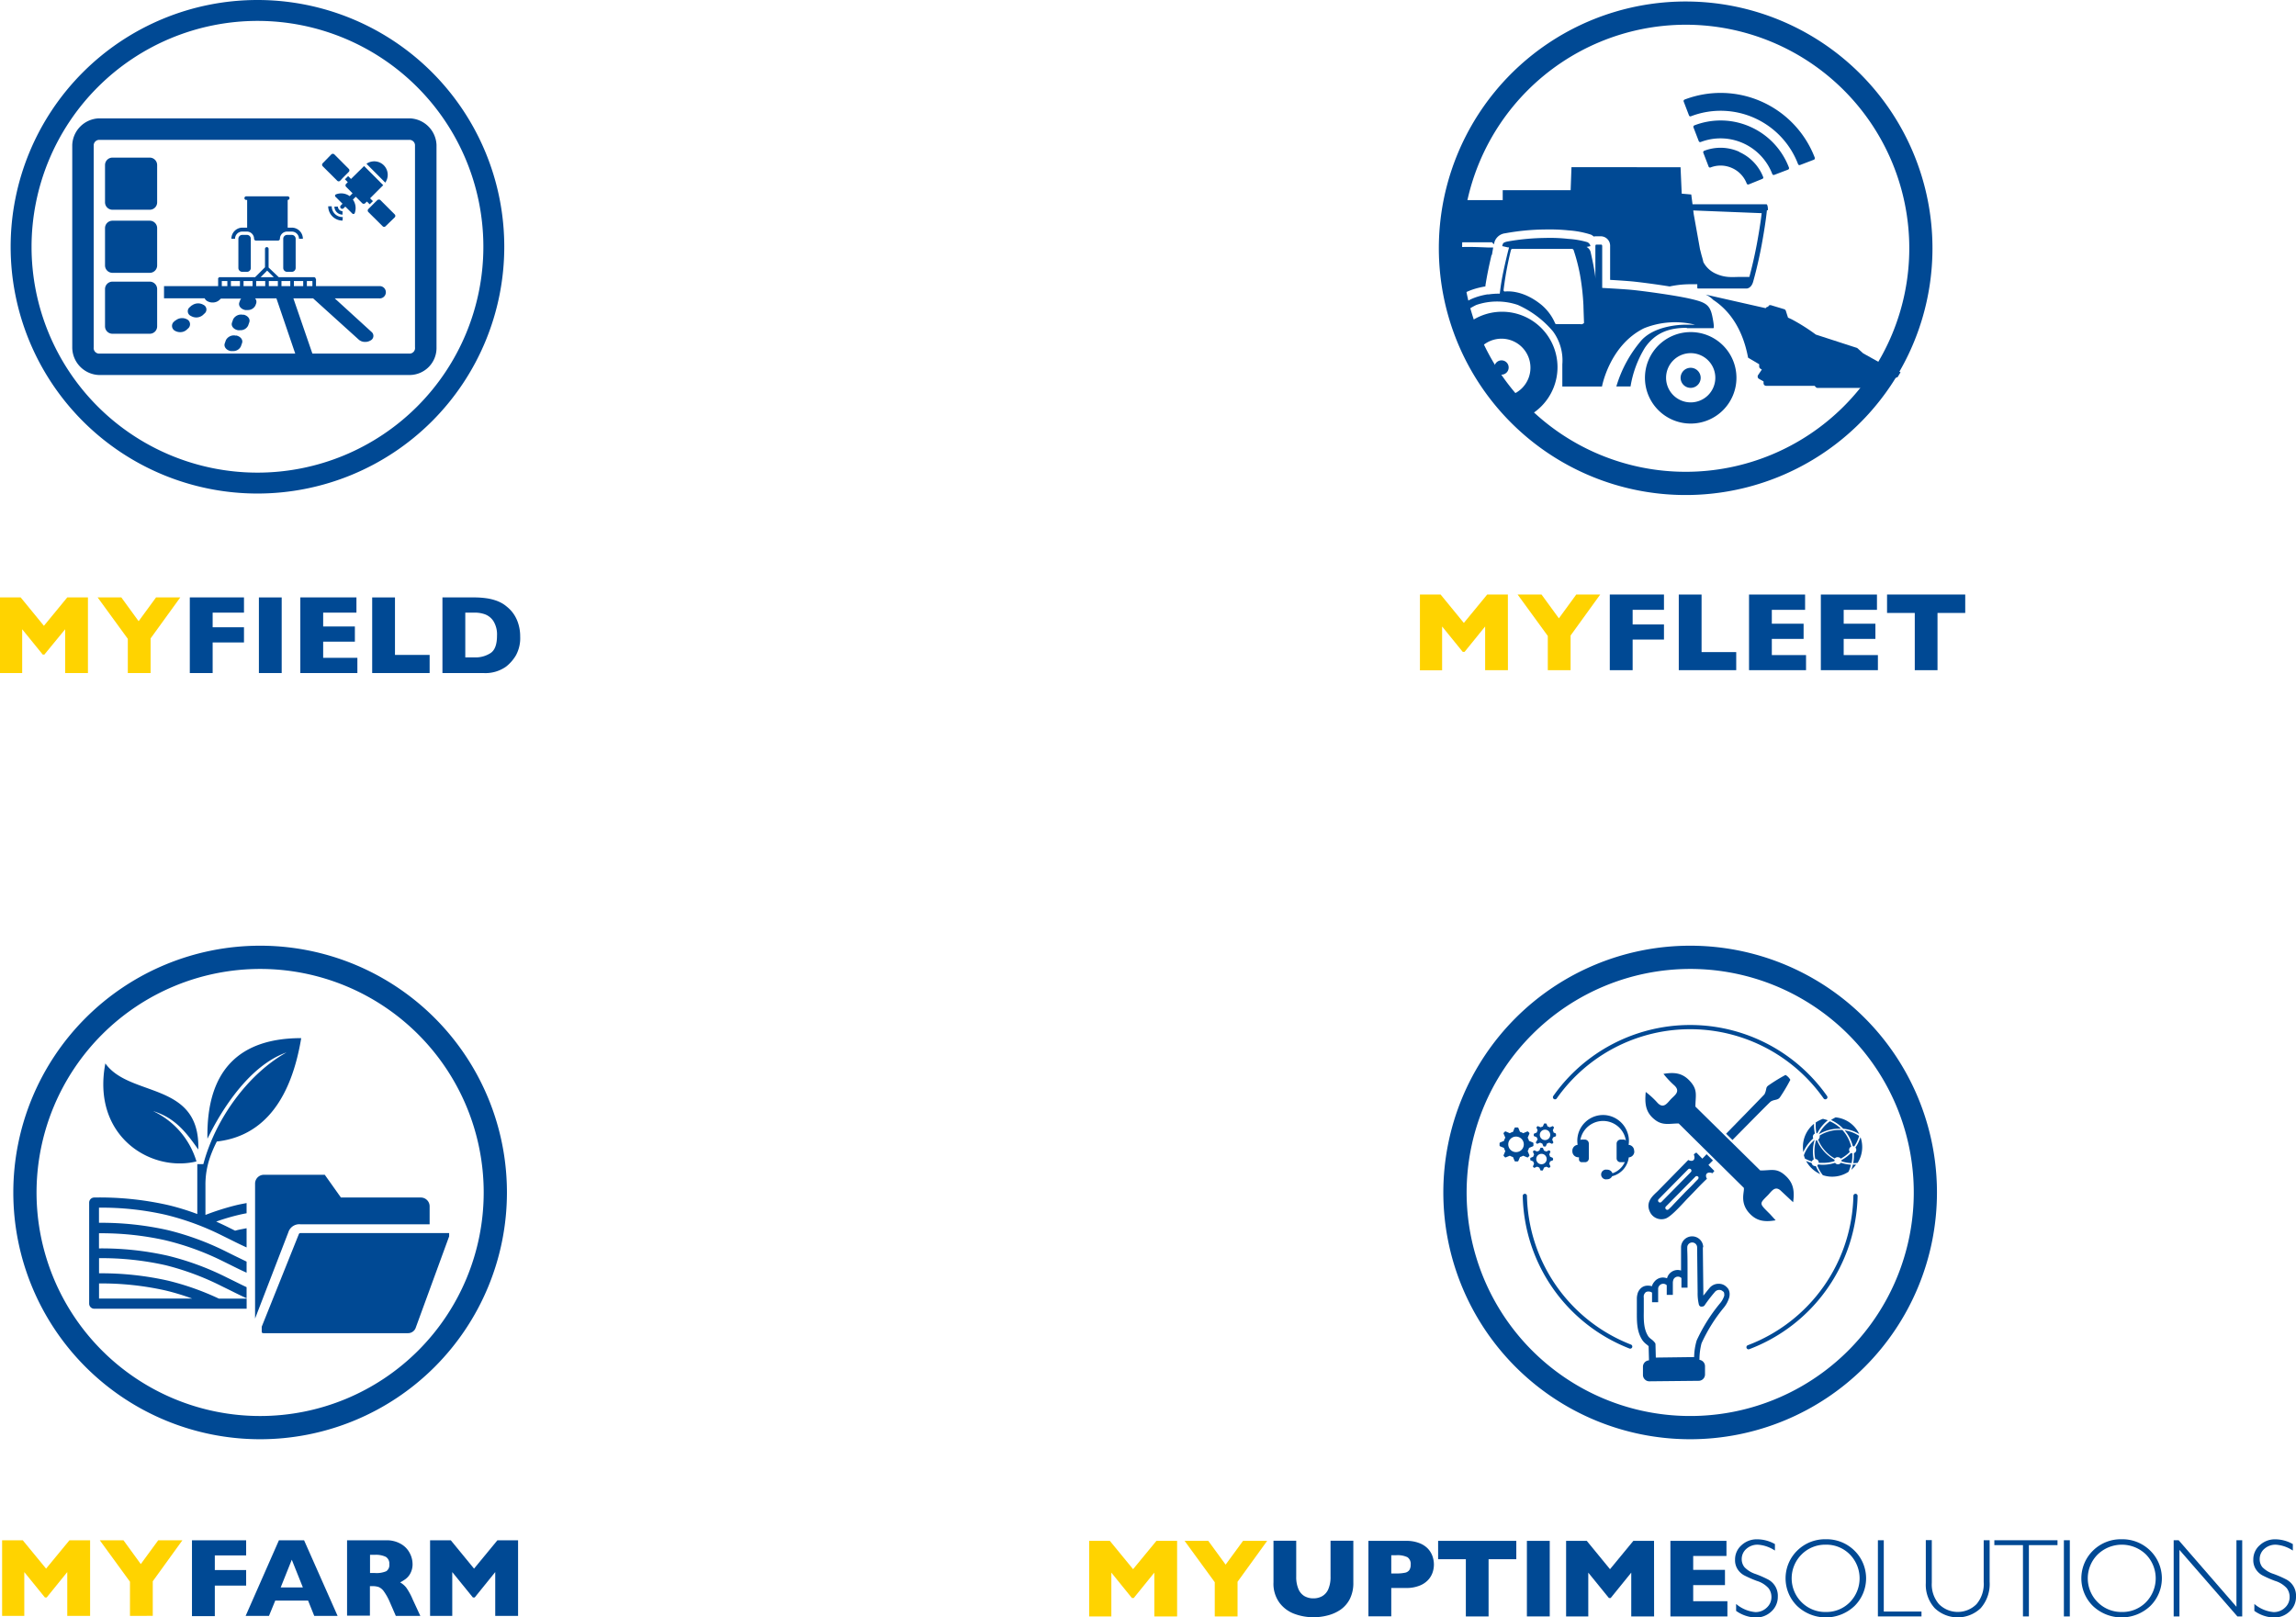 <svg xmlns="http://www.w3.org/2000/svg" xmlns:xlink="http://www.w3.org/1999/xlink" viewBox="0 0 414.06 291.74"><defs><style>.cls-1,.cls-5{fill:none;}.cls-2{fill:#004994;}.cls-3{fill:#ffd300;}.cls-4{clip-path:url(#clip-path);}.cls-5{stroke:#004994;stroke-linecap:round;stroke-miterlimit:10;stroke-width:0.76px;}</style><clipPath id="clip-path"><path class="cls-1" d="M301.83,1.36a44.1,44.1,0,0,0-41,37.24V52.16a44.11,44.11,0,0,0,40.55,37.21h6.05A44.1,44.1,0,0,0,348.1,51.25V39.51A44.09,44.09,0,0,0,307,1.36Z"/></clipPath></defs><g id="Livello_2" data-name="Livello 2"><g id="Livello_2-2" data-name="Livello 2"><path class="cls-2" d="M46.43,3.77A40.74,40.74,0,1,1,5.69,44.51,40.78,40.78,0,0,1,46.43,3.77m0-3.77A44.51,44.51,0,1,0,90.94,44.51,44.5,44.5,0,0,0,46.43,0"/><path class="cls-2" d="M67,59.87a.92.92,0,0,1-.2,1.55,1.77,1.77,0,0,1-.95.25,1.68,1.68,0,0,1-1.14-.4l-8.24-7.45H52.91l4,11.63a.86.86,0,0,1-.16.84,1.45,1.45,0,0,1-.91.51,1.86,1.86,0,0,1-.36,0A1.47,1.47,0,0,1,54,66L49.85,53.82H46a.91.91,0,0,1,.2.9l-.13.36a1.51,1.51,0,0,1-1.45.84,1.72,1.72,0,0,1-.39,0c-.8-.16-1.28-.77-1.07-1.37l.13-.36a1,1,0,0,1,.21-.33H39.84l0,0-.32.29a1.76,1.76,0,0,1-1.16.41,1.86,1.86,0,0,1-1-.26,1.11,1.11,0,0,1-.45-.49H29.58V51.61H68.37a1.11,1.11,0,1,1,0,2.21h-8Zm-24.42.68a1.62,1.62,0,0,0-1.84.8l-.21.6c-.2.6.28,1.21,1.07,1.37a2.58,2.58,0,0,0,.39,0,1.51,1.51,0,0,0,1.45-.84l.21-.6c.21-.6-.28-1.21-1.07-1.37m1.3-3.72a1.62,1.62,0,0,0-1.83.8l-.21.6c-.21.6.27,1.21,1.07,1.37a2.58,2.58,0,0,0,.38,0,1.52,1.52,0,0,0,1.46-.84l.21-.6c.2-.6-.28-1.21-1.08-1.37m-2.61,7.44a1.6,1.6,0,0,0-1.83.8l-.13.36c-.21.6.27,1.22,1.07,1.37a1.69,1.69,0,0,0,.38,0A1.5,1.5,0,0,0,42.24,66l.12-.36c.21-.59-.27-1.21-1.07-1.37m-6.73-9.18-.32.3A.93.93,0,0,0,34.45,57a1.85,1.85,0,0,0,2.11-.15l.32-.3a.93.93,0,0,0-.2-1.57,1.88,1.88,0,0,0-2.12.15m-2.92,2.66L31.4,58a1,1,0,0,0,.18,1.68,1.88,1.88,0,0,0,.9.23,1.71,1.71,0,0,0,1.16-.41l.25-.23a1,1,0,0,0,0-1.57,1.86,1.86,0,0,0-2.21.09"/><path class="cls-2" d="M17.82,21.35H73.93a5,5,0,0,1,4.79,4.79v36.5a4.87,4.87,0,0,1-4.79,5H17.82a5,5,0,0,1-4.79-5V26.14a5,5,0,0,1,4.79-4.79m0,3.88a1,1,0,0,0-.92.91v36.5a1,1,0,0,0,.92,1.14H73.93a1,1,0,0,0,.91-1.14V26.14a1,1,0,0,0-.91-.91Z"/><path class="cls-2" d="M69.21,29.81a2.44,2.44,0,0,0-3.12-.27l3.39,3.4a2.45,2.45,0,0,0-.27-3.13"/><path class="cls-2" d="M62.2,32.34l.52.52-.3.3a.38.38,0,0,0,0,.54l1.16,1.17-.52.51a2.58,2.58,0,0,0-2.47-.32.26.26,0,0,0-.1.42l1.28,1.27-.31.31a.35.35,0,0,0,0,.5.36.36,0,0,0,.51,0l.3-.3,1.28,1.27a.26.26,0,0,0,.42-.09A2.63,2.63,0,0,0,63.64,36l.52-.51,1.16,1.16a.38.38,0,0,0,.54,0l.31-.3.5.5.59-.57-.52-.51,2.37-2.37-3.45-3.45L63.3,32.28l-.52-.52Z"/><path class="cls-2" d="M71.18,39.21a.38.38,0,0,0,0-.54l-2.61-2.61A.36.36,0,0,0,68.3,36a.35.35,0,0,0-.27.11l-.48.47-.58.58-.54.54a.39.39,0,0,0,0,.55L69,40.8a.37.37,0,0,0,.27.12.36.36,0,0,0,.27-.12Z"/><path class="cls-2" d="M58.2,29.44a.39.39,0,0,0,0,.55l2.61,2.6a.36.36,0,0,0,.54,0L61.9,32l1-1a.38.38,0,0,0,0-.54l-2.6-2.61a.43.43,0,0,0-.27-.11.43.43,0,0,0-.28.11Z"/><path class="cls-2" d="M61.77,38.08a.83.83,0,0,1-.83-.82h-.63a1.46,1.46,0,0,0,1.46,1.45Z"/><path class="cls-2" d="M61.82,39.15a1.94,1.94,0,0,1-2-1.94h-.63a2.59,2.59,0,0,0,2.58,2.58Z"/><path class="cls-2" d="M45.23,48.34a.69.69,0,0,1-.7.69h-.84a.7.7,0,0,1-.7-.69V43.06a.7.7,0,0,1,.7-.69h.84a.69.69,0,0,1,.7.69Zm8.09-5.28a.7.7,0,0,0-.7-.69h-.84a.7.7,0,0,0-.7.69v5.28a.7.7,0,0,0,.7.69h.84a.7.7,0,0,0,.7-.69Zm1.25,0h-.65a1.3,1.3,0,0,0-1.3-1.29h-.84a1.3,1.3,0,0,0-1.3,1.29.33.33,0,0,1-.33.33h-4a.33.33,0,0,1-.33-.33,1.3,1.3,0,0,0-1.3-1.29h-.84a1.29,1.29,0,0,0-1.29,1.29h-.66a2,2,0,0,1,1.95-2h.89v-5h-.16a.32.32,0,0,1-.33-.32.33.33,0,0,1,.33-.33h7.47a.33.33,0,0,1,.33.33.32.32,0,0,1-.33.32h0v5h.74a2,2,0,0,1,2,2m2.37,7.3V52a.33.33,0,0,1-.33.33.32.32,0,0,1-.32-.33V50.69h-1V52a.33.33,0,1,1-.66,0V50.69H53V52a.32.32,0,0,1-.32.33.33.33,0,0,1-.33-.33V50.69H50.76V52a.32.32,0,0,1-.32.33.33.33,0,0,1-.33-.33V50.69H48.48V52a.33.33,0,0,1-.33.33.33.33,0,0,1-.32-.33V50.69H46.2V52a.33.33,0,1,1-.65,0V50.69H43.92V52a.33.33,0,0,1-.33.33.32.32,0,0,1-.32-.33V50.69H41.64V52a.33.33,0,0,1-.33.33A.32.32,0,0,1,41,52V50.69H40V52a.33.33,0,0,1-.66,0v-1.6A.32.32,0,0,1,39.7,50H46l1.79-1.79V44.9a.32.32,0,0,1,.32-.33.32.32,0,0,1,.33.33v3.35L50.27,50h6.34a.32.32,0,0,1,.33.32M47,50h2.38l-1.2-1.19Z"/><path class="cls-2" d="M20.28,28.43H27a1.34,1.34,0,0,1,1.34,1.34V36.5A1.33,1.33,0,0,1,27,37.83H20.28a1.34,1.34,0,0,1-1.34-1.34V29.77A1.34,1.34,0,0,1,20.28,28.43Z"/><path class="cls-2" d="M20.28,39.81H27a1.34,1.34,0,0,1,1.34,1.34v6.73A1.33,1.33,0,0,1,27,49.21H20.28a1.34,1.34,0,0,1-1.34-1.34V41.14A1.34,1.34,0,0,1,20.28,39.81Z"/><path class="cls-2" d="M20.28,50.8H27a1.34,1.34,0,0,1,1.34,1.34v6.73A1.33,1.33,0,0,1,27,60.2H20.28a1.34,1.34,0,0,1-1.34-1.34V52.13A1.34,1.34,0,0,1,20.28,50.8Z"/><path class="cls-3" d="M15.86,121.4H11.75v-7.9L8,118.07H7.71L4,113.5v7.9H0V107.76H3.73l4.19,5.12,4.21-5.12h3.73Z"/><path class="cls-3" d="M32.51,107.76l-5.35,7.39v6.25H23.05v-6.17l-5.44-7.47h4.27L25,112.05l3.14-4.29Z"/><path class="cls-2" d="M44,115.88H38.35v5.52H34.23V107.76H44v2.74H38.35v2.64H44Z"/><path class="cls-2" d="M50.8,121.4H46.69V107.76H50.8Z"/><path class="cls-2" d="M64.45,121.4H54.16V107.76H64.28v2.74h-6V113H64v2.74H58.28v2.91h6.17Z"/><path class="cls-2" d="M77.48,121.4H67.12V107.76h4.11v10.37h6.25Z"/><path class="cls-2" d="M93.81,114.83a6.46,6.46,0,0,1-.76,3.36,7.26,7.26,0,0,1-1.8,2.06,6.45,6.45,0,0,1-4.1,1.15H79.79V107.76h5.67a15.19,15.19,0,0,1,2.19.14,9,9,0,0,1,1.64.37,6.58,6.58,0,0,1,1.24.54,5.7,5.7,0,0,1,.91.65,6.06,6.06,0,0,1,1.23,1.34,6.48,6.48,0,0,1,.83,1.8A7.61,7.61,0,0,1,93.81,114.83Zm-4.18-.18a4.57,4.57,0,0,0-.63-2.59,3.13,3.13,0,0,0-1.53-1.25,5.38,5.38,0,0,0-1.81-.31H83.91v8.08h1.75a5,5,0,0,0,2.79-.77C89.24,117.3,89.63,116.24,89.63,114.65Z"/></g><g id="Livello_3" data-name="Livello 3"><path class="cls-2" d="M46.91,174.77A40.32,40.32,0,1,1,6.59,215.09a40.36,40.36,0,0,1,40.32-40.32m0-4.19a44.51,44.51,0,1,0,44.51,44.51,44.5,44.5,0,0,0-44.51-44.51"/><path class="cls-2" d="M35.76,207.36C36.15,195,23.4,198,19,191.81c-2.51,13.14,8.22,19.71,16.43,17.68a14.67,14.67,0,0,0-7.83-9.08c4.15,1.25,6.18,4.15,8.21,7M17.86,231.5a52.6,52.6,0,0,1,12,1.27,43,43,0,0,1,4.81,1.46H17.86Zm36.46-44.25c-10.85,0-17.14,5.49-16.91,18.13,0,.2,5.47-12.46,14.26-15.55-6.82,3.81-12.78,11.84-15,20.15H35.58v9a43.91,43.91,0,0,0-5.27-1.62A55.92,55.92,0,0,0,17,216a.92.92,0,0,0-.92.91v18.24a.92.92,0,0,0,.92.91H44.48v-1.82h-5A48.38,48.38,0,0,0,30.32,231a54.69,54.69,0,0,0-12.46-1.33v-2.73a52.6,52.6,0,0,1,12,1.27A48.67,48.67,0,0,1,40,232l1.41.69c1,.5,2,1,3.06,1.48v-2c-.76-.36-1.51-.73-2.25-1.1l-1.41-.69a50,50,0,0,0-10.5-3.87,54.13,54.13,0,0,0-12.46-1.33v-2.73a52.6,52.6,0,0,1,12,1.27A48.67,48.67,0,0,1,40,227.39l1.4.69c1,.5,2,1,3.07,1.48v-2l-2.26-1.1-1.41-.7a50.14,50.14,0,0,0-10.5-3.87,54.53,54.53,0,0,0-12.45-1.33v-2.73a52,52,0,0,1,12,1.28A48,48,0,0,1,40,222.83l1.4.69c1,.5,2,1,3.07,1.48v-3.46c-.56.11-1.13.21-1.69.34l-.38.1-.18-.09-1.41-.7c-.62-.3-1.22-.58-1.82-.85a39.13,39.13,0,0,1,4.21-1.24c.42-.1.85-.18,1.27-.26V217c-.56.11-1.13.21-1.69.34a45.37,45.37,0,0,0-5.73,1.8v-5.34a14.88,14.88,0,0,1,.81-5,22.73,22.73,0,0,1,1.24-2.9c6.74-.75,13-5.38,15.21-18.59"/><path class="cls-2" d="M77.48,220.83H54.19A2.07,2.07,0,0,0,52,222.27l-6,15.56V213.49a1.59,1.59,0,0,1,1.59-1.59H58.57L61.48,216H75.89a1.59,1.59,0,0,1,1.59,1.59Z"/><path class="cls-2" d="M81,223l-6,16.41a1.48,1.48,0,0,1-1.43,1.06H47.53c-.36,0-.33-.16-.33-.59v-.58l6.67-16.64a.33.33,0,0,1,.32-.25H81Z"/><path class="cls-3" d="M16.25,291.46H12.13v-7.9l-3.71,4.58H8.1l-3.72-4.58v7.9h-4V277.83H4.11l4.2,5.11,4.21-5.11h3.73Z"/><path class="cls-3" d="M32.89,277.83l-5.34,7.39v6.24H23.44V285.3L18,277.83h4.27l3.12,4.29,3.14-4.29Z"/><path class="cls-2" d="M44.39,286H38.74v5.51H34.62V277.83h9.77v2.73H38.74v2.64h5.65Z"/><path class="cls-2" d="M60.88,291.46H56.67l-1.11-2.76H49.64l-1.13,2.76H44.3l6-13.63h4.54Zm-6.26-5.13-2-5-2,5Z"/><path class="cls-2" d="M75.8,291.46H71.38L70.31,289a10.21,10.21,0,0,0-1.07-1.94,2.3,2.3,0,0,0-.92-.79,3.32,3.32,0,0,0-1.15-.17h-.46v5.32H62.59V277.83h7a5.06,5.06,0,0,1,2.77.69,4,4,0,0,1,1.56,1.67,4.25,4.25,0,0,1,.48,1.87,3.45,3.45,0,0,1-.4,1.74,3,3,0,0,1-.84,1,7.27,7.27,0,0,1-1,.62,3.89,3.89,0,0,1,1.08.91,11,11,0,0,1,1.17,2.13Zm-5.59-9.32a1.42,1.42,0,0,0-.62-1.32,4.09,4.09,0,0,0-2-.37h-.86v3.28h.88a4.41,4.41,0,0,0,2.06-.33A1.34,1.34,0,0,0,70.21,282.14Z"/><path class="cls-2" d="M93.43,291.46H89.31v-7.9l-3.7,4.58h-.33l-3.72-4.58v7.9h-4V277.83H81.3l4.19,5.11,4.21-5.11h3.73Z"/></g><g id="Livello_4" data-name="Livello 4"><path class="cls-3" d="M271.94,120.88h-4.11V113l-3.71,4.58h-.33L260.07,113v7.9h-4V107.24h3.73l4.19,5.12,4.21-5.12h3.73Z"/><path class="cls-3" d="M288.58,107.24l-5.34,7.39v6.25h-4.11v-6.17l-5.44-7.47H278l3.13,4.29,3.13-4.29Z"/><path class="cls-2" d="M300.08,115.36h-5.65v5.52h-4.12V107.24h9.77V110h-5.65v2.64h5.65Z"/><path class="cls-2" d="M313.11,120.88H302.75V107.24h4.11v10.38h6.25Z"/><path class="cls-2" d="M325.7,120.88H315.42V107.24h10.11V110h-6v2.5h5.73v2.74h-5.73v2.92h6.17Z"/><path class="cls-2" d="M338.66,120.88H328.37V107.24h10.12V110h-6v2.5h5.72v2.74h-5.72v2.92h6.17Z"/><path class="cls-2" d="M354.41,110.56h-5v10.32h-4.1V110.56h-5v-3.32h14.1Z"/><g class="cls-4"><path class="cls-2" d="M342.87,67.4a.45.45,0,0,0-.48-.37l-.47,0L336,63.73l-1-.9a.52.52,0,0,0-.18-.1l-.35-.11-7-2.27a35.09,35.09,0,0,0-4.35-2.75l-.67-.31-.39-1.22a.45.45,0,0,0-.3-.3l-2.32-.7a.52.52,0,0,0-.37,0,.51.51,0,0,0-.21.27.46.46,0,0,0-.43.25l-10.86-2.46a4.2,4.2,0,0,1,1.38.95c2.62,1.71,5.25,4.83,6.3,10.44l2,1.18v.4a.47.47,0,0,0,.22.4l.26.16-.68,1a.48.48,0,0,0-.06.37.45.45,0,0,0,.22.3l.83.47v.33a.46.46,0,0,0,.46.46h8.75l.19.22a.46.46,0,0,0,.35.16h7.65l.13,0,5.43-1.53h0l1.48-.51a.46.46,0,0,0,.3-.53"/><path class="cls-2" d="M317.7,38.45c-.09.81-.33,2.62-.83,5.35s-1.1,5.07-1.39,6.15c-.23,0-.61,0-1.61,0-1.44,0-2.74.23-4.6-.66a4.71,4.71,0,0,1-2.08-2c-.08-.33-.16-.68-.26-1s-.23-.9-.35-1.33l-1.13-6.3-.09-.7ZM259.37,43.7h9.71a1.45,1.45,0,0,0,.35.35l.08-.39a2.3,2.3,0,0,1,1.93-1.58,42.19,42.19,0,0,1,7.19-.69,35.48,35.48,0,0,1,3.8.12l.5.05a16.67,16.67,0,0,1,4,.77,2.24,2.24,0,0,1,.49.34,1.57,1.57,0,0,1,.37-.05h.93a1.7,1.7,0,0,1,1.65,1.78v6.08c1.9.11,3.25.21,4,.28,1.3.13,4.14.49,6.74.91a17.48,17.48,0,0,1,3.92-.4h1.06v.61c0,.08.05.16.11.16H315s.78,0,1.14-1.15a0,0,0,0,1,0,0s.88-3,1.59-6.89.89-5.84.9-5.92a.44.44,0,0,0,0-.16h.2c0-1-.24-1.07-.24-1.07H305.23L305,35.08l-1.6-.14h-.12l-.21-4.78H283.4l-.15,4.15H271V36.1H259.37v.57h-18.2V44h3.91l2.46-4.14h11.83Z"/><path class="cls-2" d="M260.74,57.93a2.66,2.66,0,0,1,0-.3c0-.08,0-.17,0-.25a1.5,1.5,0,0,1,0-.2h0c.12-.93.92-4.49,7.14-5.52l0-.16c.11-.7.27-1.64.51-2.82s.44-2,.6-2.73l.06.06.23-1.37-.92,0c-.2,0-2.12-.1-3.48-.1s-4,.1-4.62.15c-1.06.09-1.85,1.83-2.23,2.85a6.22,6.22,0,0,0-.45,3.34,3.14,3.14,0,0,0,.58,1l-3.73,2.29,1.26,2.38,1,.37.14.26-3.95,2.08-.67,1,.62,2.08.76.82,5.74-2.61h1.41Z"/><path class="cls-2" d="M313.64,27.37a8.22,8.22,0,0,0-6.31-.17.28.28,0,0,0-.15.15.24.24,0,0,0,0,.22l.95,2.47a.25.25,0,0,0,.14.16.33.33,0,0,0,.22,0,5,5,0,0,1,3.84.1A5,5,0,0,1,315,33.1a.29.29,0,0,0,.15.16.33.33,0,0,0,.22,0l2.47-1A.29.29,0,0,0,318,32a8.25,8.25,0,0,0-4.33-4.58m2-4.54a13.15,13.15,0,0,0-10.1-.27.29.29,0,0,0-.17.37l.95,2.47a.29.29,0,0,0,.15.16.28.28,0,0,0,.22,0,10,10,0,0,1,12.89,5.77.29.29,0,0,0,.15.16.28.28,0,0,0,.22,0l2.47-.94a.29.29,0,0,0,.17-.37,13.16,13.16,0,0,0-6.95-7.35m11.61,5.62s0,0,0-.05a18.18,18.18,0,0,0-23.48-10.49.29.29,0,0,0-.16.15.28.28,0,0,0,0,.22l.95,2.48a.26.26,0,0,0,.15.16.26.26,0,0,0,.21,0,14.94,14.94,0,0,1,19.31,8.63.29.29,0,0,0,.15.16.33.33,0,0,0,.22,0l2.48-.95a.29.29,0,0,0,.16-.15.32.32,0,0,0,0-.17"/><path class="cls-2" d="M304.9,66.34a1.81,1.81,0,1,0,1.8,1.8,1.81,1.81,0,0,0-1.8-1.8"/><path class="cls-2" d="M270.8,71.53A5.22,5.22,0,1,1,276,66.31a5.19,5.19,0,0,1-5.17,5.22m.05-15.3a10,10,0,1,0,10,10,10,10,0,0,0-10-10"/><path class="cls-2" d="M270.8,65a1.29,1.29,0,1,0,1.27,1.29A1.28,1.28,0,0,0,270.8,65"/><path class="cls-2" d="M285.11,58.47h-4.3c-.14,0-.28,0-.35-.13A8.94,8.94,0,0,0,278,55c-3.52-2.88-6.47-2.42-6.61-2.42s-.25-.09-.23-.3.25-2,.54-3.57.72-3.44.8-3.64.17-.17.38-.17h2.6a.18.18,0,0,1,.1,0h7.9a.32.32,0,0,1,.32.25,33.64,33.64,0,0,1,1.11,4.26,42.82,42.82,0,0,1,.65,5.73c0,.36.1,3,.1,3.09s-.31.27-.55.27m19.08.69H309s.25.05-.2-2.13-1.27-2.57-4.3-3.24c-2.73-.6-8.28-1.35-10.18-1.53-1.2-.12-3.67-.26-5.38-.36V44.4c0-.16-.07-.28-.15-.28h-.93c-.08,0-.15.12-.15.28v6c0-.5-.07-.88-.1-1.1-.23-1.46-.53-2.83-.73-3.7a1.45,1.45,0,0,0-.76-1.06l.69-.14s0-.42-.52-.71a15.52,15.52,0,0,0-3.44-.6,29.68,29.68,0,0,0-4.17-.17,41,41,0,0,0-6.87.65c-.63.15-.74.27-.82.53s-.06.24-.07.31h0v0H271l.93.21h.19l0,.1s-.42,1.52-1,4.25a39.73,39.73,0,0,0-.65,4,12.42,12.42,0,0,0-2,.13h0l-.26,0c-5.77,1-5.95,4.27-5.95,4.27h0a.69.69,0,0,0,0,.13,1,1,0,0,1,0,.14.17.17,0,0,0,.29.13A11.83,11.83,0,0,1,266.25,55a11.64,11.64,0,0,1,7.47,0,17.78,17.78,0,0,1,6.35,4.78,8.83,8.83,0,0,1,1.68,5.94v4h7.15s1.36-7.46,7.6-10.52a15,15,0,0,1,9.16-.64H304.1c-1.42,0-5.73.27-8.07,2.81a22.64,22.64,0,0,0-4.54,8.34h2.56a19.28,19.28,0,0,1,2.6-7c1.89-2.72,4.37-3.58,7.54-3.58"/><path class="cls-2" d="M304.9,72.58a4.44,4.44,0,1,1,4.44-4.43,4.44,4.44,0,0,1-4.44,4.43m0-12.68a8.25,8.25,0,1,0,8.25,8.25,8.24,8.24,0,0,0-8.25-8.25"/></g><path class="cls-2" d="M304,4.46a40.32,40.32,0,1,1-40.32,40.32A40.37,40.37,0,0,1,304,4.46m0-4.19A44.51,44.51,0,1,0,348.5,44.78,44.51,44.51,0,0,0,304,.27"/></g><g id="Livello_5" data-name="Livello 5"><path class="cls-3" d="M212.28,291.56h-4.11v-7.9l-3.71,4.58h-.33l-3.71-4.58v7.9h-4V277.93h3.73l4.19,5.11,4.21-5.11h3.73Z"/><path class="cls-3" d="M228.52,277.93l-5.34,7.38v6.25h-4.11v-6.17l-5.44-7.46h4.27l3.13,4.29,3.14-4.29Z"/><path class="cls-2" d="M244.06,285.45a6.38,6.38,0,0,1-.65,3,5.31,5.31,0,0,1-1.74,1.95,7.35,7.35,0,0,1-2.32,1,10.09,10.09,0,0,1-2.48.31,9.92,9.92,0,0,1-3.37-.59,5.92,5.92,0,0,1-2.74-2,5.79,5.79,0,0,1-1.1-3.69v-7.52h4.1v6.46a5.54,5.54,0,0,0,.39,2.23,2.69,2.69,0,0,0,1.08,1.29,3.19,3.19,0,0,0,1.64.41,3.12,3.12,0,0,0,1.6-.41,2.63,2.63,0,0,0,1.09-1.28,5.45,5.45,0,0,0,.39-2.22v-6.48h4.11Z"/><path class="cls-2" d="M258.59,282.22a4.48,4.48,0,0,1-.26,1.48,3.77,3.77,0,0,1-.84,1.34,4.19,4.19,0,0,1-1.57,1,6.32,6.32,0,0,1-2.33.39H250.9v5.11h-4.12V277.93h6.81a6.32,6.32,0,0,1,2.33.39,4.19,4.19,0,0,1,1.57,1,3.88,3.88,0,0,1,.84,1.37A4.57,4.57,0,0,1,258.59,282.22Zm-4.19,0a1.45,1.45,0,0,0-.58-1.34,4.17,4.17,0,0,0-2.06-.36h-.86v3.29h.88a7.15,7.15,0,0,0,1.58-.13,1.25,1.25,0,0,0,.79-.47A1.65,1.65,0,0,0,254.4,282.24Z"/><path class="cls-2" d="M273.45,281.24h-5v10.32h-4.1V281.24h-5v-3.31h14.1Z"/><path class="cls-2" d="M279.48,291.56h-4.12V277.93h4.12Z"/><path class="cls-2" d="M298.3,291.56h-4.12v-7.9l-3.71,4.58h-.32l-3.72-4.58v7.9h-4V277.93h3.73l4.19,5.11,4.21-5.11h3.73Z"/><path class="cls-2" d="M311.52,291.56H301.24V277.93h10.11v2.73h-6v2.5h5.73v2.75h-5.73v2.91h6.17Z"/><path class="cls-2" d="M320.09,278.51v1.17a6.31,6.31,0,0,0-3.08-1.06,3,3,0,0,0-2.08.76,2.42,2.42,0,0,0-.83,1.86,2.31,2.31,0,0,0,.5,1.44,4.82,4.82,0,0,0,2,1.23,18.87,18.87,0,0,1,2.28,1,3.31,3.31,0,0,1,1.73,3.08,3.55,3.55,0,0,1-1.16,2.68,4,4,0,0,1-2.84,1.09,6.39,6.39,0,0,1-3.52-1.2v-1.25a6.21,6.21,0,0,0,3.46,1.47,2.88,2.88,0,0,0,2.06-.8,2.55,2.55,0,0,0,.85-1.94,2.59,2.59,0,0,0-.53-1.58,4.63,4.63,0,0,0-2.11-1.31,21.59,21.59,0,0,1-2.28-1,3.28,3.28,0,0,1-1.16-1.07,3,3,0,0,1-.48-1.78,3.39,3.39,0,0,1,1.16-2.58,4,4,0,0,1,2.8-1.07A6.52,6.52,0,0,1,320.09,278.51Z"/><path class="cls-2" d="M329.26,277.64a7.13,7.13,0,0,1,5.17,2.05,7,7,0,0,1,0,10,7.52,7.52,0,0,1-10.32,0,7,7,0,0,1,0-10A7.12,7.12,0,0,1,329.26,277.64Zm0,13.12a5.92,5.92,0,0,0,4.34-1.76,6.16,6.16,0,0,0,0-8.62,5.92,5.92,0,0,0-4.34-1.76,6,6,0,0,0-4.36,1.76,6.08,6.08,0,0,0,0,8.62A6,6,0,0,0,329.3,290.76Z"/><path class="cls-2" d="M339.72,277.82v12.86h6.8v.88h-7.86V277.82Z"/><path class="cls-2" d="M357.74,277.82h1.07v7.49a6.61,6.61,0,0,1-1.61,4.76,6,6,0,0,1-8.29,0,6.24,6.24,0,0,1-1.61-4.53v-7.74h1.08v7.7a5.41,5.41,0,0,0,1.3,3.85,4.78,4.78,0,0,0,6.76,0,5.61,5.61,0,0,0,1.3-4Z"/><path class="cls-2" d="M371.05,277.82v.88h-5.16v12.86h-1.07V278.7h-5.16v-.88Z"/><path class="cls-2" d="M373.27,277.82v13.74H372.2V277.82Z"/><path class="cls-2" d="M382.6,277.64a7.13,7.13,0,0,1,5.17,2.05,7,7,0,0,1,0,10,7.52,7.52,0,0,1-10.32,0,7,7,0,0,1,0-10A7.12,7.12,0,0,1,382.6,277.64Zm0,13.12A5.94,5.94,0,0,0,387,289a6.16,6.16,0,0,0,0-8.62,6.26,6.26,0,0,0-8.7,0,6.08,6.08,0,0,0,0,8.62A6,6,0,0,0,382.64,290.76Z"/><path class="cls-2" d="M404.36,277.82v13.74h-.87l-10.45-12v12H392V277.82h.9l10.42,12v-12Z"/><path class="cls-2" d="M413.49,278.51v1.17a6.28,6.28,0,0,0-3.08-1.06,3,3,0,0,0-2.07.76,2.42,2.42,0,0,0-.83,1.86,2.3,2.3,0,0,0,.49,1.44,4.93,4.93,0,0,0,2.06,1.23,19.62,19.62,0,0,1,2.28,1,3.28,3.28,0,0,1,1.72,3.08,3.52,3.52,0,0,1-1.16,2.68,4,4,0,0,1-2.83,1.09,6.36,6.36,0,0,1-3.52-1.2v-1.25a6.18,6.18,0,0,0,3.46,1.47,2.89,2.89,0,0,0,2.06-.8,2.54,2.54,0,0,0,.84-1.94,2.58,2.58,0,0,0-.52-1.58,4.69,4.69,0,0,0-2.11-1.31,20.67,20.67,0,0,1-2.28-1,3.28,3.28,0,0,1-1.16-1.07,3,3,0,0,1-.48-1.78,3.39,3.39,0,0,1,1.16-2.58,4,4,0,0,1,2.79-1.07A6.52,6.52,0,0,1,413.49,278.51Z"/><path class="cls-5" d="M329.18,197.91a29.81,29.81,0,0,0-48.75,0M315.33,243a29.85,29.85,0,0,0,19.29-27.29m-59.63,0a29.83,29.83,0,0,0,19,27.17"/><path class="cls-2" d="M304.8,174.77a40.32,40.32,0,1,1-40.31,40.32,40.36,40.36,0,0,1,40.31-40.32m0-4.19a44.51,44.51,0,1,0,44.51,44.51,44.5,44.5,0,0,0-44.51-44.51"/><path class="cls-2" d="M309.17,211.21s-.62-.62-1.07-1.09l.81-.81-1.14-1.12-.77.8-1.07-1.09c-.34.15-.24.15-.47.33.35.85-.08,1.46-1,1L299,214.8c-.69.7-2.32,1.85-1.49,3.71a2.29,2.29,0,0,0,2.78,1.31c1.07-.27,3.39-3,4.26-3.87,1.07-1.09,2.19-2.32,3.28-3.33-.46-.8.06-1.37,1-1Zm5.29,3c.25.59-.9,2.7,1.17,4.78,1.22,1.23,2.55,1.47,4.59,1.12l-1-1.1c-2-2-2-1.82-.38-3.45.66-.69,1.3-1.81,2.39-.71l2.14,2c.3-2.07,0-3.43-1.2-4.62-1.73-1.7-2.7-1.08-4.73-1.11L305.75,199.6c0-2.06.53-3.07-1.17-4.79-1.22-1.22-2.55-1.46-4.59-1.11a16.75,16.75,0,0,0,2,2.12c1.11,1.08,0,1.75-.65,2.43s-1.3,1.81-2.39.71a15,15,0,0,0-2.16-2c-.17,2-.11,3.64,1.64,5,1.44,1.15,2.77.66,4.31.69,3.88,3.85,7.79,7.7,11.68,11.55m-2-8.56s6.7-6.81,6.9-6.94c.67-.43,1.3-.2,1.7-.81a31.44,31.44,0,0,0,1.85-3.12,2.37,2.37,0,0,0-.87-.88,30.3,30.3,0,0,0-3,1.84c-.67.43-.31.66-.79,1.64-.05.1-6.92,7.12-6.92,7.12.38.39.77.77,1.16,1.15M305,211h0a.37.37,0,0,1-.07.41l-5.31,5.39a.35.35,0,0,1-.5-.5l5.32-5.39a.34.34,0,0,1,.49,0s0,0,.06.07Zm-3.24,6.28a7.89,7.89,0,0,1-.7.71l-.13.13a.35.35,0,0,1-.5-.5l5.31-5.38a.35.35,0,0,1,.5,0l.07.09,0,0v.05a.39.39,0,0,1-.1.32l-.55.56c-.51.57-1.22,1.25-1.7,1.72Z"/><path class="cls-2" d="M331,201.56a6.8,6.8,0,0,0-.79.46,7.19,7.19,0,0,1,2.2,1.57,6.91,6.91,0,0,1,2.88.95,5.25,5.25,0,0,0-4.29-3h0"/><path class="cls-2" d="M335,209.75a5.35,5.35,0,0,0,.83-2.86,5.29,5.29,0,0,0-.31-1.78,7.11,7.11,0,0,1-.91,1.88.61.61,0,0,1,.15.41.62.62,0,0,1-.42.6c0,.16,0,.32,0,.47a7.31,7.31,0,0,1-.13,1.33,6.49,6.49,0,0,0,.77-.05"/><path class="cls-2" d="M331.46,208.73a.63.63,0,0,1,.51.26,7.18,7.18,0,0,0,1.62-1.22.59.59,0,0,1-.12-.37.62.62,0,0,1,.38-.58,6.79,6.79,0,0,0-1.6-3,5.52,5.52,0,0,0-.58,0,6.67,6.67,0,0,0-3.51,1,.65.65,0,0,1,0,.21.64.64,0,0,1-.28.53,6.77,6.77,0,0,0,3,3.4.67.67,0,0,1,.5-.24"/><path class="cls-2" d="M334.37,206.82a6.76,6.76,0,0,0,.91-1.94,6.74,6.74,0,0,0-2.61-1,7.1,7.1,0,0,1,1.46,2.85,1.05,1.05,0,0,1,.24.06"/><path class="cls-2" d="M327.65,205.67h-.14a6.78,6.78,0,0,0-.14,3.38.64.64,0,0,1,.62.64.13.13,0,0,1,0,.06c.26,0,.52,0,.78,0a6.74,6.74,0,0,0,2.07-.32s0-.07,0-.11a.68.68,0,0,1,0-.14,7.15,7.15,0,0,1-3.19-3.56"/><path class="cls-2" d="M333.92,209.79a6.36,6.36,0,0,0,.13-1.32c0-.14,0-.29,0-.43a.62.62,0,0,1-.24-.08,7.19,7.19,0,0,1-1.71,1.29s0,.08,0,.12a.34.34,0,0,1,0,.1,6.57,6.57,0,0,0,1.83.32"/><path class="cls-2" d="M325.55,209a7.31,7.31,0,0,0,1.19.5.64.64,0,0,1,.35-.37,7.29,7.29,0,0,1-.15-1.48,7,7,0,0,1,.3-2l-.06,0a6.75,6.75,0,0,0-1.87,2.73,7.19,7.19,0,0,0,.24.7"/><path class="cls-2" d="M328.71,201.83a5.25,5.25,0,0,0-1.27.65c0,.18,0,.35,0,.53a7,7,0,0,0,.14,1.39l.15,0a7.15,7.15,0,0,1,1.9-2.33,8.52,8.52,0,0,0-.9-.26"/><path class="cls-2" d="M328,204.59a7,7,0,0,1,3.68-1H332a6.89,6.89,0,0,0-2-1.34,6.7,6.7,0,0,0-2,2.33.08.08,0,0,1,0,0"/><path class="cls-2" d="M333.86,210.08a6.81,6.81,0,0,1-1.87-.35.63.63,0,0,1-.53.28.61.61,0,0,1-.52-.27,7.16,7.16,0,0,1-2.18.35,6.36,6.36,0,0,1-.87-.06.74.74,0,0,1-.16.19,6.73,6.73,0,0,0,1,1.75,5.25,5.25,0,0,0,1.69.27,5.32,5.32,0,0,0,2.94-.88,7.2,7.2,0,0,0,.45-1.28"/><path class="cls-2" d="M334.77,210.06a5.43,5.43,0,0,1-.57,0h-.05a5.71,5.71,0,0,1-.29.94,5.18,5.18,0,0,0,.91-1"/><path class="cls-2" d="M327.14,202.7a5.33,5.33,0,0,0-2,4.19,5.49,5.49,0,0,0,.07.91,7.19,7.19,0,0,1,1.79-2.46.73.73,0,0,1-.07-.3.65.65,0,0,1,.36-.58,7.67,7.67,0,0,1-.15-1.45c0-.1,0-.21,0-.31"/><path class="cls-2" d="M328.27,211.77a7,7,0,0,1-.8-1.44h-.12a.64.64,0,0,1-.64-.56,6.56,6.56,0,0,1-1-.37,5.39,5.39,0,0,0,2.52,2.36"/><path class="cls-2" d="M306.88,235.66a.53.53,0,0,0,.53-.22l0,0a26.4,26.4,0,0,1,1.83-2.38,1,1,0,0,1,.85-.39.84.84,0,0,1,.64.29l.05,0a.44.44,0,0,1,.09.11.75.75,0,0,1,.08.35v.06a.62.62,0,0,1,0,.23v0a3.86,3.86,0,0,1-.8,1.42,30.17,30.17,0,0,0-4.17,6.65,11.12,11.12,0,0,0-.46,3l-6.91.09-.06-2.37a.48.48,0,0,0-.07-.26,3,3,0,0,0-.7-.69,3.14,3.14,0,0,1-.48-.44c-.9-1.31-.88-3-.86-4.58v-.48l0-1.94a1.7,1.7,0,0,1,0-.44.06.06,0,0,0,0,0,1,1,0,0,1,.16-.37l0,0a1.06,1.06,0,0,1,.16-.19.75.75,0,0,1,.44-.15h.09a1,1,0,0,1,.64.2l0,1.73,1.1,0,0-1.94h0v-.47a.79.79,0,0,1,.19-.54l0,0a.89.89,0,0,1,1.36-.12l0,1.74,1.1,0,0-1.92h0v-.3a1.4,1.4,0,0,1,.05-.34s0,0,0,0a.88.88,0,0,1,.86-.73.9.9,0,0,1,.64.26l0,1.73h1.1l0-2.48h0c0-1.48,0-3.46-.05-4.27V225a.89.89,0,1,1,1.78,0c0,.12.09,8.11.09,8.11a8.79,8.79,0,0,0,.23,2.22.54.54,0,0,0,.44.37m.34-10.72a2,2,0,0,0-4,.05s0,.17,0,.38c0,.71,0,2.36,0,3.76a1.93,1.93,0,0,0-.63-.1,2,2,0,0,0-1.9,1.5,2.14,2.14,0,0,0-.76-.14,2,2,0,0,0-1.58.83,1.93,1.93,0,0,0-.38.74,2.3,2.3,0,0,0-.71-.1h-.1a1.74,1.74,0,0,0-1.09.38,1.91,1.91,0,0,0-.4.44,2,2,0,0,0-.33.78,2.94,2.94,0,0,0-.09.71l0,1.93v.47c0,1.69-.05,3.62,1.06,5.21a3.61,3.61,0,0,0,.68.67c.18.14.3.25.38.32l.07,2.56a1.16,1.16,0,0,0-1.09,1.17l0,1.47a1.12,1.12,0,0,0,.35.81,1.1,1.1,0,0,0,.82.33l8.88-.09a1.12,1.12,0,0,0,.61-.18,1.14,1.14,0,0,0,.53-1v-1.47a1.16,1.16,0,0,0-1-1.13v-.12a11.83,11.83,0,0,1,.37-2.86,29,29,0,0,1,4-6.41,5.16,5.16,0,0,0,1-1.88,2.33,2.33,0,0,0,.07-.53.09.09,0,0,0,0-.05,1.82,1.82,0,0,0-.21-.88,1.52,1.52,0,0,0-.3-.37,1.93,1.93,0,0,0-1.45-.62,2.09,2.09,0,0,0-1.68.78c-.43.51-.79,1-1.1,1.35,0-.18,0-.38,0-.62,0,0-.09-8-.09-8.11"/><path class="cls-2" d="M273.4,207.81a1.4,1.4,0,1,1,1.4-1.39,1.39,1.39,0,0,1-1.4,1.39m2.1-.19a1.92,1.92,0,0,0,.24-.57l.68-.28a.18.18,0,0,0,.12-.16v-.38a.17.17,0,0,0-.12-.16l-.68-.29a2,2,0,0,0-.24-.57l.29-.68a.2.2,0,0,0,0-.2l-.11-.11,0,0-.11-.11a.18.18,0,0,0-.2,0l-.68.29a2,2,0,0,0-.57-.24l-.29-.69a.18.18,0,0,0-.16-.11h-.37a.2.2,0,0,0-.17.11l-.28.69a2,2,0,0,0-.57.24l-.68-.29a.18.18,0,0,0-.2,0l-.11.11,0,0-.11.11a.18.18,0,0,0,0,.2l.29.68a2,2,0,0,0-.24.57l-.68.29a.17.17,0,0,0-.12.16v.38a.18.18,0,0,0,.12.16l.68.28a1.92,1.92,0,0,0,.24.57l-.29.69a.17.17,0,0,0,0,.19l.11.12,0,0,.11.12a.18.18,0,0,0,.2,0l.68-.28a2.87,2.87,0,0,0,.57.24l.28.68a.18.18,0,0,0,.17.11h.37a.16.16,0,0,0,.16-.11l.29-.68a2.87,2.87,0,0,0,.57-.24l.68.28a.18.18,0,0,0,.2,0l.11-.12,0,0,.11-.12a.19.19,0,0,0,0-.19Z"/><path class="cls-2" d="M278,210a.94.94,0,1,1,.93-.94.94.94,0,0,1-.93.94m2-1.17-.46-.19a1.66,1.66,0,0,0-.15-.39l.19-.46a.13.13,0,0,0,0-.13l-.08-.07,0,0-.08-.07a.11.11,0,0,0-.13,0l-.46.19a1.45,1.45,0,0,0-.38-.16l-.19-.46a.12.12,0,0,0-.11-.07h-.25a.12.12,0,0,0-.11.07l-.19.46a1.8,1.8,0,0,0-.38.16l-.46-.19a.11.11,0,0,0-.13,0l-.08.07,0,0-.08.07a.13.13,0,0,0,0,.13l.19.46a1.68,1.68,0,0,0-.16.39l-.46.19a.11.11,0,0,0-.07.11v.25a.11.11,0,0,0,.07.11l.46.19a1.8,1.8,0,0,0,.16.38l-.19.46a.12.12,0,0,0,0,.13l.08.08,0,0,.08.08a.12.12,0,0,0,.13,0l.46-.19a1.4,1.4,0,0,0,.38.16l.19.46a.12.12,0,0,0,.11.08h.25a.12.12,0,0,0,.11-.08l.19-.46a1.18,1.18,0,0,0,.38-.16l.46.19a.12.12,0,0,0,.13,0l.08-.08,0,0,.08-.08a.12.12,0,0,0,0-.13l-.19-.46a1.77,1.77,0,0,0,.15-.38l.46-.19a.12.12,0,0,0,.08-.11V209a.12.12,0,0,0-.08-.11"/><path class="cls-2" d="M278.64,205.64a.94.94,0,1,1,.93-.94.94.94,0,0,1-.93.94m2-1.17-.46-.19a1.66,1.66,0,0,0-.15-.39l.19-.45a.14.14,0,0,0,0-.14l-.08-.07,0,0-.08-.08a.12.12,0,0,0-.13,0l-.45.19a1.68,1.68,0,0,0-.39-.16l-.19-.46a.12.12,0,0,0-.11-.07h-.25a.12.12,0,0,0-.11.07l-.19.46a1.8,1.8,0,0,0-.38.16l-.46-.19a.12.12,0,0,0-.13,0l-.08.08,0,0-.08.07a.14.14,0,0,0,0,.14l.19.45a1.68,1.68,0,0,0-.16.39l-.46.19a.12.12,0,0,0-.08.11v.25a.12.12,0,0,0,.08.11l.46.19a1.8,1.8,0,0,0,.16.38L277,206a.12.12,0,0,0,0,.13l.08.08,0,0,.08.08a.12.12,0,0,0,.13,0l.46-.19a1.4,1.4,0,0,0,.38.16l.19.46a.12.12,0,0,0,.11.08h.25a.12.12,0,0,0,.11-.08l.19-.46a1.34,1.34,0,0,0,.39-.16l.45.19a.12.12,0,0,0,.13,0l.08-.08,0,0,.08-.08a.12.12,0,0,0,0-.13l-.19-.46a1.77,1.77,0,0,0,.15-.38l.46-.19a.12.12,0,0,0,.08-.11v-.25a.12.12,0,0,0-.08-.11"/><path class="cls-2" d="M294.7,207.62a1.07,1.07,0,0,0-1-1.12,4.34,4.34,0,0,0-.15-2.06,4.7,4.7,0,0,0-4.1-3.31,4.65,4.65,0,0,0-5,4.64,5.83,5.83,0,0,0,.06.73h0a1.06,1.06,0,0,0-.95,1.11,1.08,1.08,0,0,0,1,1.13.63.63,0,0,0,.19,0v.39a.5.5,0,0,0,.49.5h.61a.68.68,0,0,0,.68-.69v-2.66a.73.73,0,0,0-.73-.73h-.56a.48.48,0,0,0-.24.07,4.16,4.16,0,0,1,8.21.12.5.5,0,0,0-.38-.19h-.56a.73.73,0,0,0-.73.73v2.66a.69.69,0,0,0,.69.69h.6a.46.46,0,0,0,.2-.05,3.75,3.75,0,0,1-2.24,2.05,1,1,0,0,0-1-.65.88.88,0,1,0,0,1.73,1,1,0,0,0,.94-.55,4,4,0,0,0,3-3.4,1.06,1.06,0,0,0,1-1.12"/></g></g></svg>